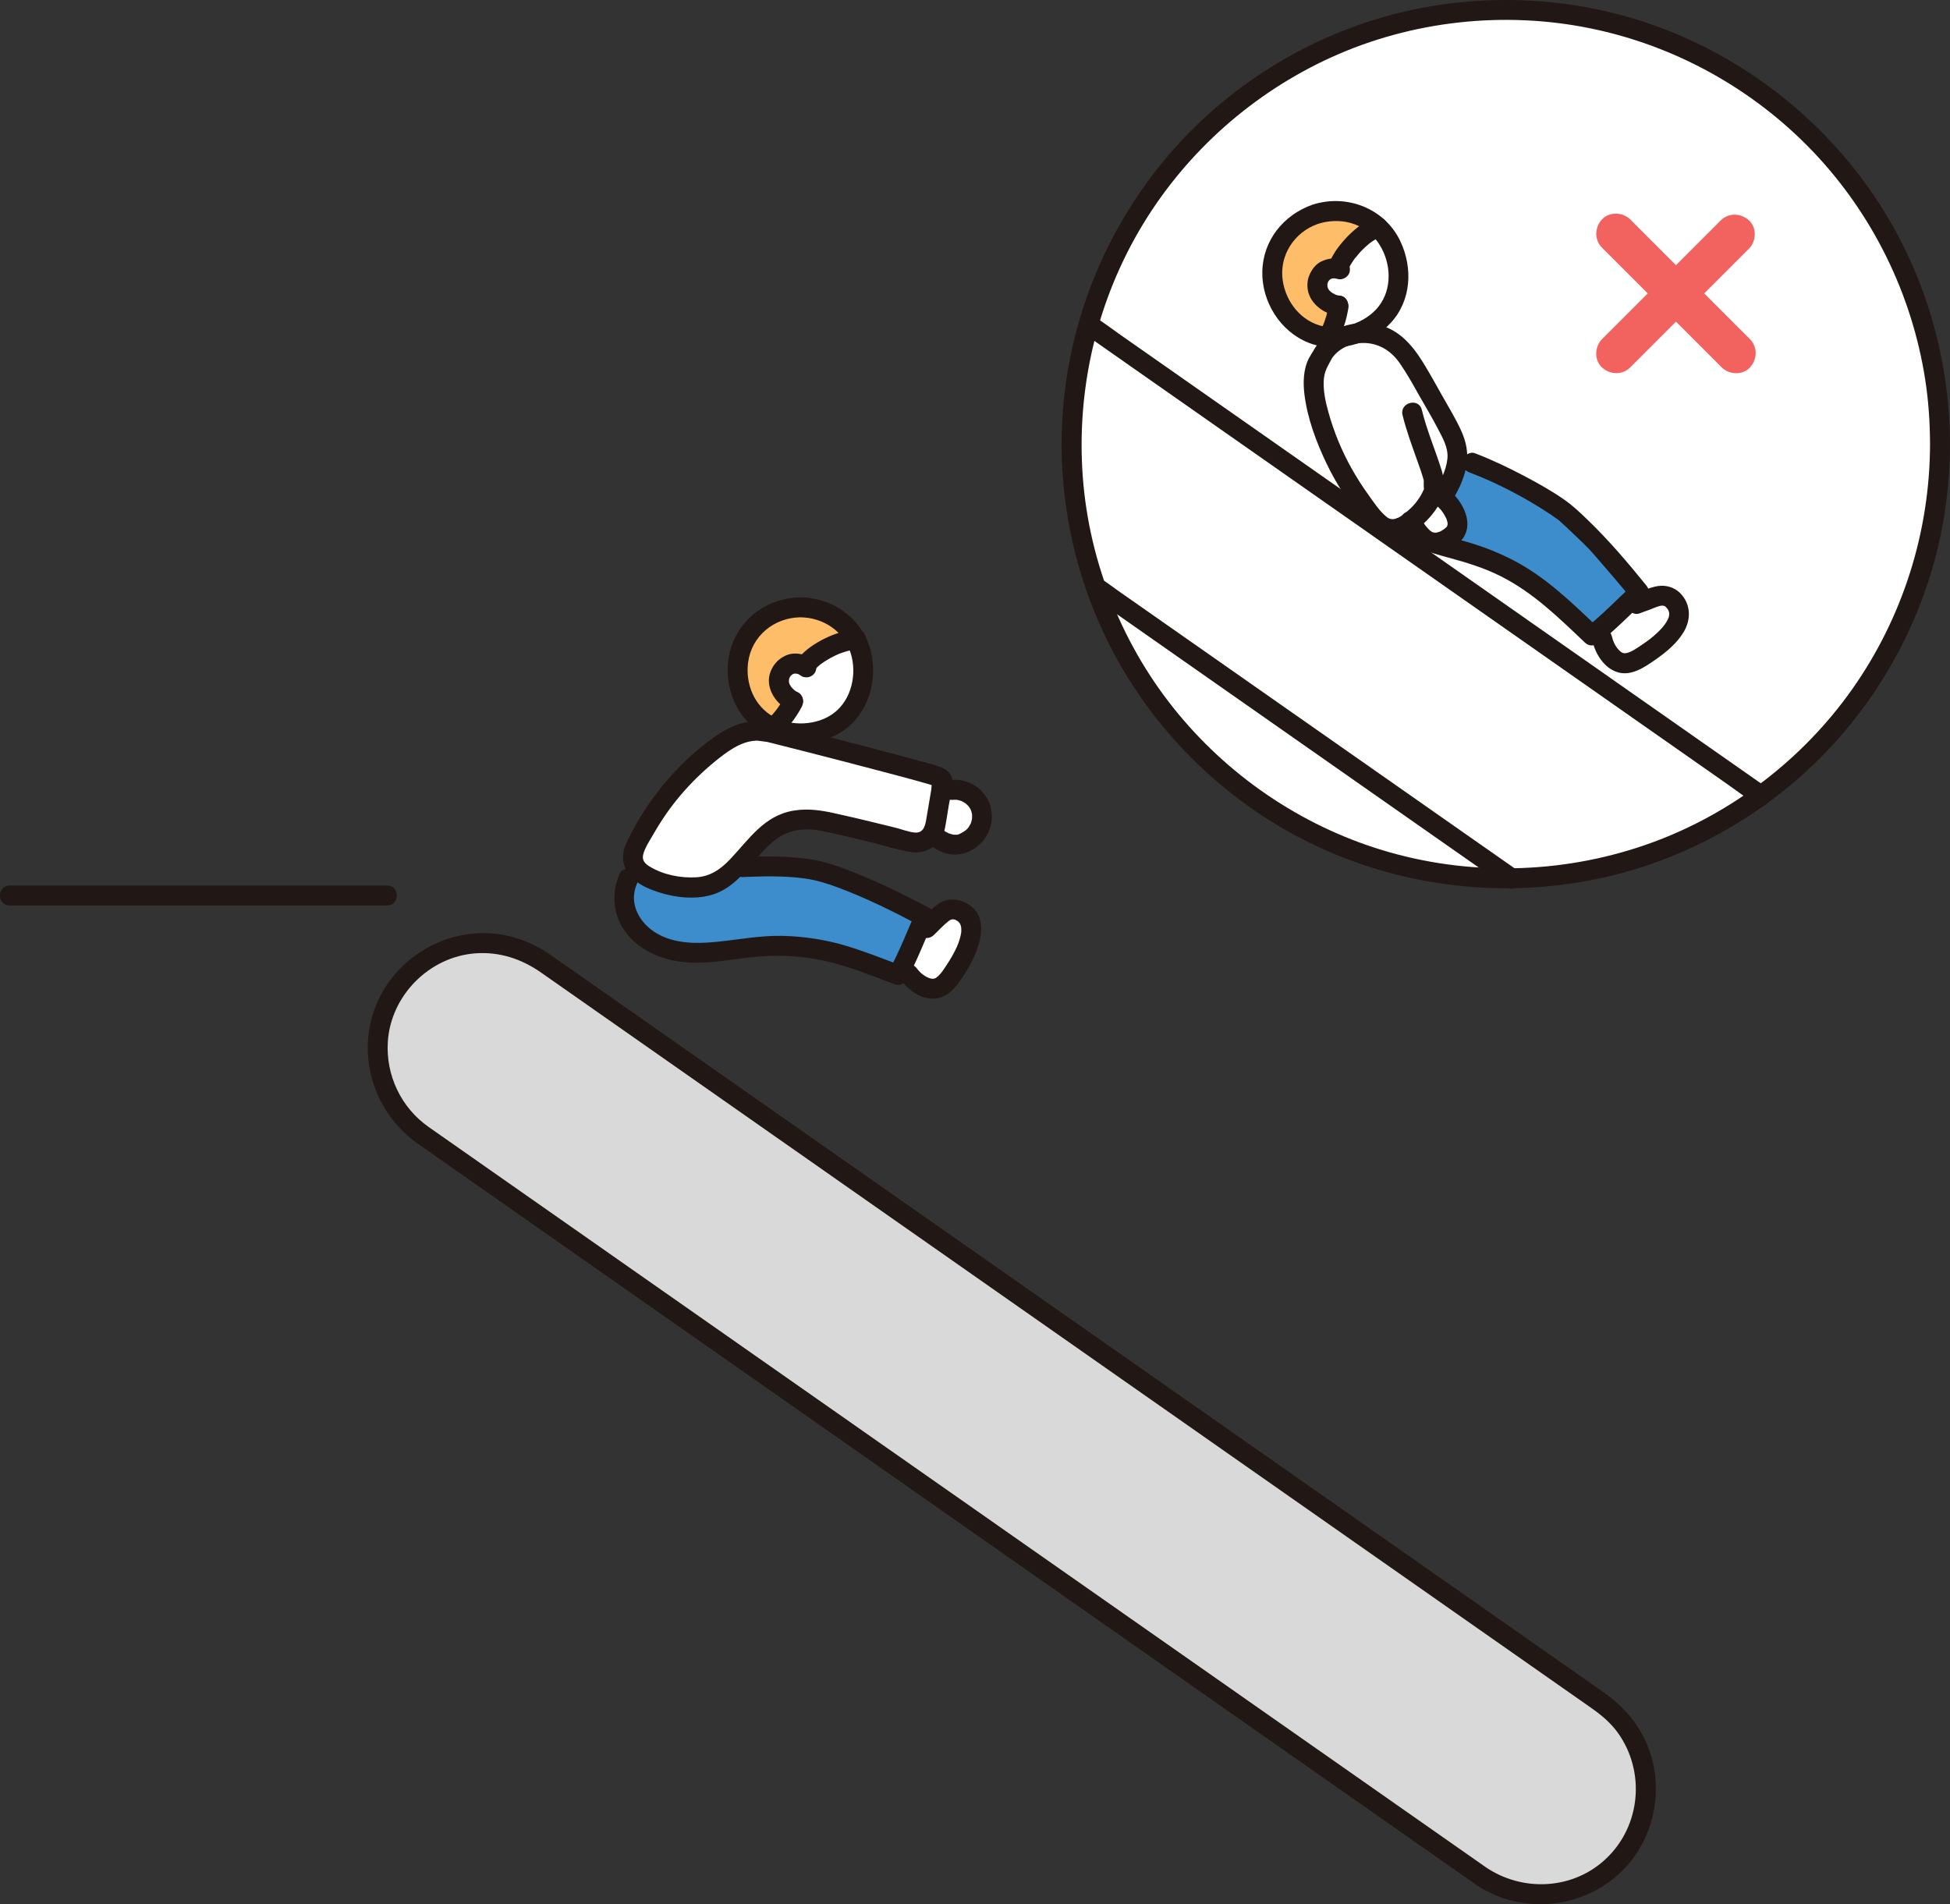 <?xml version="1.0" encoding="UTF-8"?><svg id="b" xmlns="http://www.w3.org/2000/svg" width="390.712" height="381.529" viewBox="0 0 390.712 381.529"><rect x="0" y="0" width="390.712" height="381.529" fill="#333333" stroke="none"/><defs><style>.d{fill:#3d8dcc;}.e{fill:#d9d9d9;}.f{fill:#fff;}.g{fill:#211715;}.h{fill:#f2635f;}.i{fill:#febe69;}</style></defs><g id="c"><path class="e" d="M296.583,375.77L84.676,227.391c-9.363-6.556-11.814-19.369-5.532-28.917h0c6.545-9.948,20.013-12.524,29.767-5.694l211.907,148.379c9.363,6.556,11.814,19.369,5.532,28.917h0c-6.545,9.948-20.013,12.524-29.767,5.694Z"/><path class="g" d="M297.592,374.043c-2.354-1.648-4.708-3.296-7.062-4.945l-18.962-13.277c-9.175-6.425-18.351-12.849-27.526-19.274l-32.654-22.865c-11.515-8.063-23.031-16.126-34.546-24.189-11.075-7.755-22.15-15.509-33.224-23.264l-28.466-19.932c-6.791-4.755-13.582-9.51-20.373-14.265-2.977-2.085-5.959-4.162-8.931-6.254-5.487-3.863-8.558-10.331-8.143-17.02.576-9.276,8.284-17.06,17.549-17.744,4.808-.355,9.238,1.105,13.148,3.843l3.643,2.551,16.397,11.481c8.56,5.994,17.12,11.987,25.679,17.981,10.562,7.396,21.125,14.792,31.687,22.187,11.497,8.05,22.994,16.1,34.491,24.151,11.291,7.906,22.582,15.812,33.873,23.718,9.973,6.983,19.946,13.966,29.919,20.95,7.526,5.27,15.052,10.539,22.577,15.809,4.008,2.807,8.017,5.613,12.025,8.42,2.084,1.46,4.041,3.058,5.531,5.165,5.487,7.757,4.522,18.527-2.381,25.099-6.622,6.306-16.814,6.793-24.251,1.675-2.126-1.463-4.128,2.002-2.019,3.454,8.362,5.754,19.631,5.281,27.571-.98,7.988-6.299,10.803-17.572,6.898-26.925-1.843-4.414-4.937-7.866-8.822-10.586l-3.918-2.744c-5.681-3.978-11.362-7.956-17.043-11.934-8.824-6.179-17.649-12.358-26.473-18.537l-32.448-22.721c-11.656-8.162-23.313-16.324-34.969-24.486-11.345-7.944-22.69-15.888-34.035-23.832-9.882-6.92-19.764-13.839-29.647-20.759-7.284-5.1-14.568-10.201-21.852-15.301l-10.478-7.337c-4.405-3.084-9.701-4.742-15.102-4.343-10.027.74-18.785,8.006-21.004,17.892-2.079,9.265,1.734,18.753,9.429,24.221.722.513,1.451,1.016,2.176,1.524,4.739,3.318,9.477,6.636,14.216,9.954,8.163,5.716,16.326,11.432,24.489,17.148,10.436,7.307,20.872,14.615,31.308,21.922,11.557,8.093,23.115,16.185,34.672,24.278l34.679,24.282c10.368,7.26,20.736,14.519,31.103,21.779l23.987,16.796,13.512,9.461c.584.409,1.167.817,1.751,1.226,2.113,1.48,4.114-1.987,2.019-3.454Z"/><path class="g" d="M1.932,181.429c20.021,0,40.043,0,60.064,0h15.587c2.574,0,2.578-4,0-4-20.021,0-40.043,0-60.064,0H1.932c-2.574,0-2.578,4,0,4h0Z"/><circle class="f" cx="301.712" cy="88.995" r="87"/><path class="f" d="M218.062,65.014l134.77,94.38c-14.07,10.23-31.31,16.35-49.98,16.58l-83.3-58.32c-3.14-8.98-4.84-18.62-4.84-28.66,0-8.32,1.17-16.36,3.35-23.98Z"/><path class="g" d="M303.859,174.252c-2.771-1.94-5.542-3.88-8.313-5.82l-19.855-13.901-24.112-16.882-20.757-14.532-6.849-4.795c-1.08-.756-2.137-1.602-3.265-2.286-.051-.031-.099-.069-.148-.104-2.113-1.48-4.114,1.987-2.019,3.454,2.771,1.94,5.542,3.88,8.313,5.82l19.855,13.901,24.112,16.882,20.757,14.532,6.849,4.795c1.08.756,2.137,1.602,3.265,2.286.051.031.099.069.148.104,2.113,1.48,4.114-1.987,2.019-3.454h0Z"/><path class="g" d="M353.839,157.672c-4.473-3.132-8.946-6.265-13.419-9.397-10.74-7.521-21.48-15.043-32.22-22.564-12.989-9.096-25.977-18.192-38.966-27.288-11.219-7.857-22.438-15.713-33.657-23.57l-11.027-7.722c-1.742-1.22-3.45-2.534-5.247-3.674-.08-.051-.157-.11-.235-.164-2.113-1.48-4.114,1.986-2.019,3.454,4.473,3.132,8.946,6.265,13.419,9.397,10.74,7.521,21.48,15.043,32.22,22.564,12.989,9.096,25.977,18.192,38.966,27.288,11.219,7.857,22.438,15.713,33.657,23.57l11.027,7.722c1.742,1.22,3.45,2.534,5.247,3.674.08.051.157.11.235.164,2.113,1.48,4.114-1.986,2.019-3.454h0Z"/><path class="h" d="M320.979,49.62c8,8,16,16,24,24,1.482,1.482,4.195,1.592,5.657,0s1.581-4.076,0-5.657l-2.8-2.8c-1.482-1.482-4.195-1.592-5.657,0s-1.581,4.076,0,5.657l2.8,2.8c1.482,1.482,4.195,1.592,5.657,0s1.581-4.076,0-5.657c-8-8-16-16-24-24-1.482-1.482-4.195-1.592-5.657,0s-1.581,4.076,0,5.657h0Z"/><path class="h" d="M326.636,73.62c7.934-7.934,15.869-15.869,23.803-23.803,1.482-1.482,1.592-4.195,0-5.657s-4.076-1.581-5.657,0c-7.934,7.934-15.869,15.869-23.803,23.803-1.482,1.482-1.592,4.195,0,5.657s4.076,1.581,5.657,0h0Z"/><path class="g" d="M386.712,88.995c-.035,17.62-5.512,34.874-15.707,49.253-9.848,13.889-23.993,24.728-39.99,30.568-16.79,6.129-35.349,6.834-52.549,1.962-16.556-4.69-31.401-14.49-42.37-27.73-11.055-13.344-17.825-30.125-19.135-47.402-1.34-17.684,2.829-35.51,12.029-50.683,8.88-14.645,22.154-26.379,37.737-33.469,16.13-7.339,34.635-9.356,51.985-5.802,16.932,3.468,32.533,12.114,44.476,24.604,11.978,12.528,19.887,28.604,22.552,45.728.667,4.289.962,8.633.97,12.972.005,2.574,4.005,2.578,4,0-.037-18.382-5.743-36.568-16.443-51.54-10.451-14.623-25.155-25.882-42.033-32.081-17.456-6.411-36.948-7.089-54.832-2.019-17.276,4.897-32.939,15.14-44.343,29.012-11.615,14.128-18.669,31.563-20.084,49.804-1.427,18.395,2.994,37.095,12.562,52.875,9.266,15.283,23.169,27.697,39.475,35.041,17.051,7.68,36.267,9.816,54.598,6.102,17.62-3.57,33.99-12.679,46.407-25.667,12.502-13.076,20.916-29.931,23.633-47.832.689-4.536,1.052-9.108,1.061-13.696.005-2.574-3.995-2.578-4,0Z"/><path class="d" d="M321.062,110.004c2.14,2.66,5.26,6.06,7.4,8.72-3.19,2.88-6.06,5.99-9.46,8.63-1.02-.97-3.74-3.51-6.65-6.24-5.78-5.37-12.85-9.13-20.5-11.03-.1-.02-.18-.05-.26-.06-1.64-.44-3.28-.88-4.89-1.42-.17-.05-.34-.1-.5-.17-.03-.01-.07-.03-.1-.04-1.68-.56-3.31-1.25-4.84-2.12-.27-.15-.53-.31-.79-.48.24-.09.47-.21.69-.35.5-.32.96-.63,1.4-.95,1.76-1.3,3.03-2.64,4.15-4.8.98-.01,2.29-.03,2.29-.03.42-.65.81-1.33,1.16-2.01.89-1.74,1.62-3.6,1.82-5.55l3.02.64c5.71,2.16,14.8,7,18.58,9.95.88.68,6.41,5.98,7.48,7.31Z"/><path class="f" d="M263.219,77.211c.04,1.738.392,3.506.828,5.189,2.17,8.28,6.38,16.03,12.16,22.36.26.29.56.53.89.72.36.22.76.38,1.16.47.02,0,.04.01.05.01.72.15,1.47.1,2.16-.17.24-.09.47-.21.69-.35.5-.32.96-.63,1.4-.95,1.774-1.298,3.047-2.645,4.169-4.82,1.111-.006,2.271-.01,2.271-.01.42-.65.81-1.33,1.16-2.01.98-1.91,1.76-3.97,1.88-6.12.15-2.78-1.59-5.26-2.79-7.81-2-3.24-3.69-6.595-5.69-9.835-1.03-1.66-2.07-3.345-3.53-4.655-4.22-3.78-11.73-3.37-14.99,1.69-.12.39-1.05,1.86-1.05,1.86-.598,1.402-.803,2.905-.768,4.431Z"/><path class="g" d="M294.465,94.669c5.615,2.146,11.137,5.039,16.147,8.358.499.33.988.673,1.472,1.024.249.181.293.23.181.136.114.096.227.193.338.292.741.663,1.464,1.345,2.183,2.031,1.612,1.537,3.287,3.066,4.737,4.76,2.516,2.941,5.085,5.855,7.52,8.864v-2.828c-3.161,2.871-6.096,5.987-9.46,8.63h2.828c-5.391-5.117-10.656-10.32-17.333-13.751-3.403-1.749-6.996-3.084-10.7-4.033-3.748-.961-7.602-2.001-10.902-4.088-2.182-1.38-4.191,2.08-2.019,3.454,3.252,2.057,7.018,3.191,10.703,4.191,3.633.985,7.155,2.046,10.532,3.744,6.548,3.293,11.63,8.319,16.89,13.312.853.81,1.958.684,2.828,0,3.364-2.643,6.299-5.759,9.46-8.63.859-.78.653-2.022,0-2.828-3.722-4.598-7.575-9.13-11.844-13.229-1.46-1.402-2.905-2.779-4.567-3.941-2.522-1.763-5.226-3.276-7.944-4.712-3.241-1.712-6.562-3.304-9.988-4.613-1.009-.386-2.194.427-2.46,1.397-.31,1.127.384,2.073,1.397,2.46h0Z"/><path class="g" d="M328.45,122.914l2.136-.778c.676-.246,1.383-.6,2.086-.749.364-.077.662-.072,1.075.134-.252-.126-.09-.018.022.095.203.203.32.332.446.548.391.672.261,1.374-.126,2.109-.524.996-1.251,1.777-2.079,2.555-.886.832-1.839,1.564-2.848,2.239-.882.59-1.87,1.318-2.819,1.658-.898.322-1.374.167-2.025-.53-.698-.748-1.133-1.73-1.379-2.767-.249-1.051-1.446-1.676-2.46-1.397-1.075.295-1.647,1.406-1.397,2.46.61,2.571,2.329,5.34,4.965,6.179,2.755.877,5.421-.955,7.575-2.45s4.291-3.242,5.675-5.499c1.564-2.549,1.535-5.638-.615-7.846-1.182-1.214-2.911-1.713-4.572-1.441-1.599.262-3.205,1.07-4.725,1.623-1.014.369-1.7,1.359-1.397,2.46.269.978,1.44,1.768,2.46,1.397h0Z"/><path class="f" d="M289.002,99.664c1.01.83,1.84,1.86,2.42,3.02.56,1.09.89,2.41.37,3.51-.26.57-.72,1.02-1.22,1.4-1.1.84-2.54,1.37-3.87,1.01-.05,0-.09-.02-.14-.03-.12-.04-.24-.09-.36-.14-.03-.01-.07-.03-.1-.04-1.03-.5-1.78-1.49-2.47-2.43-.09-.13-.18-.25-.28-.38-.26-.36-.52-.72-.79-1.09,1.79-1.31,3.07-2.67,4.2-4.88.23-.45.37-.77.44-1.03l.83.38c.34.21.66.45.97.7Z"/><path class="g" d="M281.019,83.162c.803,3.271,2.001,6.435,3.121,9.607.393,1.113.791,2.226,1.101,3.366.029.107.082.629.062.236-.025-.467-.043.473-.041.632.003.277.034.553.032.83-.003.407.089.027-.077.386-.71,1.533-1.677,2.861-2.952,3.969-1.118.972-2.887,2.593-4.37,1.433s-2.714-3.091-3.809-4.612c-1.19-1.653-2.286-3.374-3.28-5.152-1.975-3.533-3.521-7.276-4.61-11.174-.566-2.024-1.045-4.098-.974-6.213.055-1.649.506-2.587,1.236-3.918.337-.615.45-.886.876-1.363.482-.538,1.017-.985,1.637-1.354,1.2-.715,2.577-1.086,3.97-1.116,3.183-.07,5.738,1.485,7.527,4.062,1.422,2.049,2.642,4.243,3.861,6.416,1.249,2.227,2.596,4.41,3.759,6.68.98,1.911,2.166,3.852,1.916,6.085-.269,2.404-1.463,4.678-2.734,6.692-1.378,2.183,2.082,4.192,3.454,2.019,1.365-2.162,2.571-4.59,3.054-7.119.507-2.66.048-4.974-1.077-7.407-1.071-2.317-2.391-4.487-3.646-6.704-1.313-2.318-2.583-4.659-3.991-6.921-2.324-3.732-5.196-6.914-9.745-7.617-3.761-.581-7.732.389-10.487,3.112-.677.669-1.403,1.721-1.69,2.286-.093.183-.634.998-.871,1.452-1.133,2.172-1.203,4.896-.908,7.272.597,4.799,2.355,9.516,4.437,13.857,2.14,4.461,4.905,8.615,8.151,12.348,1.626,1.87,3.613,3.168,6.196,2.708,2.124-.378,4.223-2.126,5.702-3.632,1.51-1.538,3.275-3.873,3.43-6.102.096-1.387-.034-2.733-.449-4.056-1.267-4.035-2.944-7.933-3.954-12.05-.613-2.499-4.471-1.44-3.857,1.063h0Z"/><path class="g" d="M287.018,100.688c.193.123.38.252.565.386-.365-.263.187.159.249.213.285.251.555.519.808.803.06.067.488.615.201.224.128.174.252.351.369.533.205.319.372.655.552.988.094.206.092.194-.005-.034.04.101.078.202.112.305.051.153.097.309.134.466.025.104.046.209.063.314-.034-.269-.041-.289-.022-.06.004.104.004.208-.001.313-.019.23-.015.207.013-.07-.021.101-.048.201-.081.3l.085-.186c-.016.066-.355.717-.105.249-.089.166-.299.324-.437.447-.078.07-.159.137-.241.202.175-.134.204-.159.087-.074-.162.096-.312.21-.475.304-.077.044-.7.382-.248.151-.162.083-.356.13-.531.177-.076.022-.154.041-.231.057-.228.041-.207.042.064.002-.093.038-.542.065-.626.009.272.045.294.046.066.004-.097-.025-.195-.048-.294-.068-.057-.018-.356-.105-.36-.14.286.123.324.13.115.02-.086-.051-.169-.104-.251-.161.204.166.22.178.049.038-.077-.065-.152-.133-.225-.202-.111-.105-.217-.214-.321-.326-.14-.151-.269-.311-.402-.467-.138-.174-.129-.161.026.04-.062-.082-.124-.164-.185-.246-.516-.693-.975-1.531-1.584-2.141-.741-.741-2.098-.796-2.828,0s-.791,2.038,0,2.828c-.044-.044-.347-.469-.092-.109.049.069.099.137.149.205.115.158.228.317.343.474.216.296.431.592.651.884.499.663,1.004,1.348,1.64,1.888,1.52,1.29,3.406,1.797,5.359,1.268,1.665-.451,3.518-1.642,4.306-3.225.947-1.9.542-3.934-.409-5.743-.925-1.759-2.363-3.232-4.034-4.293-.885-.562-2.245-.213-2.736.718-.522.988-.227,2.137.718,2.736h0Z"/><path class="i" d="M267.185,42.236c-1.216.056-2.466.29-3.724.721-7.031,2.411-10.024,9.523-7.839,15.896,1.762,5.139,5.708,8.24,10.368,8.683.079-.104.124-.16.124-.16,1.208-1.484,2.105-5.492,2.059-6.149-1.518-.218-3.295-1.173-3.928-2.684s-.19-3.215,1.117-4.203c.255-.193.576-.321.881-.414.59-.18,1.248-.212,1.852-.081.704-2.603,4.314-6.821,7.925-8.386-2.333-2.162-5.455-3.379-8.835-3.223Z"/><path class="g" d="M269.022,52.029c-1.421-.474-2.973-.273-4.304.366-1.188.571-2.017,1.778-2.463,2.979-.395,1.066-.396,2.372-.035,3.447.429,1.276,1.233,2.24,2.3,3.035.895.668,2.017,1.131,3.12,1.299.551.084,1.041.091,1.541-.202.415-.243.811-.718.919-1.195.217-.954-.291-2.291-1.397-2.46-.44-.067-.965-.158-1.36-.374l.285.119c-.064-.029-.128-.059-.191-.09-.095-.047-.188-.096-.281-.148-.108-.06-.213-.124-.316-.192-.133-.087-.441-.366.019.036-.171-.149-.344-.291-.5-.458-.121-.129-.299-.451.015.049-.054-.087-.118-.167-.172-.255-.063-.102-.114-.209-.17-.314-.065-.139-.033-.06.098.237-.026-.067-.05-.135-.072-.204-.032-.101-.06-.204-.084-.308-.015-.068-.029-.137-.04-.207.041.342.054.433.039.273-.011-.22.017-.451.002-.668.038.534-.053.337-.008.129.029-.133.073-.261.11-.392.095-.335-.223.429-.046.101.049-.09.093-.183.146-.271.035-.059.072-.117.111-.174.119-.167.077-.115-.126.155.078-.063.14-.163.211-.235.075-.077.156-.146.234-.219.156-.129.11-.093-.137.108.068-.044.139-.085.212-.122.32-.194-.407.127-.022.015.12-.035.237-.074.359-.102.083-.019.166-.035.25-.049-.3.036-.371.048-.214.035.149,0,.298-.014.448-.007.064.003.127.007.191.014.157.016.085.007-.218-.027.027.045.417.108.484.13.993.331,2.229-.382,2.46-1.397.251-1.104-.333-2.106-1.397-2.46h0Z"/><path class="g" d="M270.04,54.336c.047-.164.101-.326.162-.486.125-.328.012.008-.061.138.047-.083.08-.176.121-.262.183-.378.391-.743.616-1.098.122-.193.248-.382.379-.568.067-.096.136-.192.206-.287.047-.064.095-.128.143-.192l-.166.213c.365-.358.662-.811,1.011-1.189s.715-.743,1.095-1.093c.191-.176.386-.347.584-.515.099-.083.199-.166.299-.247.05-.041.101-.081.151-.121-.219.168-.269.206-.15.116.816-.599,1.661-1.139,2.591-1.546.428-.187.801-.766.919-1.195.132-.479.072-1.116-.202-1.541-.275-.427-.685-.803-1.195-.919-.558-.127-1.021-.026-1.541.202-2.084.912-3.942,2.453-5.466,4.123-1.411,1.547-2.763,3.362-3.353,5.402-.29,1.005.353,2.222,1.397,2.46,1.068.243,2.149-.321,2.46-1.397h0Z"/><path class="g" d="M266.173,61.227c.008.146-.013.294-.032.439l.071-.532c-.199,1.429-.624,2.871-1.182,4.198l.202-.478c-.22.514-.468,1.023-.81,1.468l.313-.405-.035.044c-.343.43-.586.842-.586,1.414,0,.491.218,1.076.586,1.414.381.35.882.61,1.414.586.495-.022,1.09-.18,1.414-.586.989-1.238,1.561-2.719,2.003-4.23.17-.579.318-1.166.435-1.758.1-.51.235-1.055.207-1.575-.056-1.043-.88-2.05-2-2-1.035.046-2.06.881-2,2h0Z"/><path class="g" d="M262.929,41.029c-5.778,2.061-9.872,7.135-10.006,13.373-.13,6.035,3.563,11.968,9.181,14.236,5.514,2.226,12.526.401,16.532-3.922,4.157-4.487,4.489-11.043,1.925-16.422-3.142-6.591-10.81-9.506-17.633-7.264-2.434.8-1.392,4.664,1.063,3.857,4.412-1.45,9.265-.301,12.045,3.585,2.516,3.518,3.054,8.592.65,12.293-2.316,3.566-7.373,5.513-11.502,4.639-4.412-.933-7.542-4.834-8.174-9.227-.718-4.989,2.294-9.62,6.981-11.291,2.407-.859,1.37-4.725-1.063-3.857Z"/><path class="f" d="M195.615,160.295c-1.667-2.031-4.831-2.858-7.169-1.098-.412,2.456-1.076,6.387-1.076,6.387-.097.577-.316,1.1-.624,1.55.019.019.033.032.033.032,0,0,1.906,1.761,3.984,2.035.864.114,1.675.044,2.454-.348.581-.292,1.15-.616,1.648-1.034,1.763-1.478,2.408-4.145,1.515-6.265-.192-.456-.452-.879-.764-1.259Z"/><path class="f" d="M194.389,184.777c-.132-.4-.328-.779-.602-1.126-.503-.639-1.232-1.07-2.002-1.332-.604-.205-1.061-.127-1.739.029-.467.108-.956.397-1.308.727-1.816,1.701-3.632,3.402-5.448,5.103-.727,1.711-1.46,3.417-2.285,5.09.904,2.076,2.088,3.257,3.552,4.113.83.485,1.788.837,2.749.706,1.795-.246,2.869-1.929,3.814-3.309,1.005-1.469,1.911-3.014,2.592-4.658.661-1.594,1.237-3.653.678-5.343Z"/><path class="d" d="M175.022,178.574c3,1.6,7.22,3.51,10.22,5.11-1.79,3.9-3.22,7.89-5.32,11.65-1.31-.49-4.81-1.76-8.55-3.12-7.42-2.68-15.4-3.36-23.19-2.1-.1.02-.19.03-.26.04-4.28.61-8.67,1.21-12.89.3-4.23-.91-8.33-3.66-9.6-7.79-.67-2.17-.5-4.58.47-6.63l1.85-1.76c.21.24.44.45.71.63,2.52,1.73,5.62,2.6,8.69,2.84,1.84.14,3.74.06,5.48-.56,1.97-.7,3.55-2.01,5-3.53l1.24.07c6.08-.26,11.76-.17,16.4,1.06,1.07.28,8.24,2.98,9.75,3.79Z"/><path class="f" d="M159.562,164.342c-1.135.169-2.24.485-3.275.984-5.489,2.65-7.919,9.814-13.66,11.861-1.74.621-3.631.695-5.473.554-3.07-.235-6.173-1.109-8.691-2.837-1.552-1.065-2.082-3.119-1.294-4.828,3.587-7.781,9.094-14.668,15.892-19.883,2.592-1.988,5.573-3.8,8.84-3.791,0,0,1.464.245,2.005.246,7.142,1.751,29.101,7.421,33.848,8.881.341.105.706.228.911.521.24.344.18.807.111,1.22l-1.404,8.313c-.379,2.243-2.59,3.682-4.793,3.118-6.173-1.579-16.936-4.179-18.845-4.397-1.382-.158-2.797-.167-4.171.038Z"/><path class="g" d="M190.839,160.259c.342-.029.672-.017,1.014.003.246.015-.149-.01-.145-.018.004-.009.212.043.229.047.178.04.354.088.527.145.074.024.147.056.221.078.272.083-.294-.158-.046-.019.136.077.28.14.416.218s.261.176.397.251c.19.105-.068-.063-.09-.08.102.081.201.166.297.254.115.106.226.216.332.331.055.059.321.414.192.218-.136-.206.159.262.19.316.039.068.076.136.112.206.022.043.164.356.063.116-.095-.229.064.204.085.276.044.15.082.301.112.454.015.073.042.401.025.119-.016-.27-.005,0-.004.045.005.183.014.364.008.547-.002.076-.038.551-.01.28.028-.277-.056.266-.076.35-.037.152-.08.303-.129.452-.024.074-.056.147-.079.221-.08.264.153-.286.019-.046-.167.298-.329.586-.515.873.184-.284.039-.054-.083.078-.142.153-.295.294-.453.431.216-.188-.148.099-.223.147-.164.106-.332.205-.502.301-.085.048-.171.094-.258.139-.046.024-.408.21-.189.107.19-.088-.074.026-.099.034-.114.034-.228.064-.342.094-.363.096.209.018-.168.019-.18,0-.359-.001-.539-.008-.397-.015-.088-.008,0,.01-.081-.016-.163-.031-.244-.048-.188-.042-.374-.094-.557-.155-.078-.026-.154-.06-.232-.083-.279-.084.406.202-.045-.02-.164-.081-.327-.162-.488-.25-.307-.17-.605-.357-.893-.558-.11-.077-.217-.159-.327-.238-.176-.126.232.186.211.163-.036-.039-.087-.068-.127-.103-.079-.068-.16-.133-.237-.204-.772-.707-2.076-.82-2.828,0-.706.77-.824,2.074,0,2.828,1.044.956,2.275,1.702,3.593,2.209,2.239.861,4.599.422,6.529-.946,3.614-2.562,4.389-7.7,1.437-11.085-1.469-1.685-3.855-2.684-6.086-2.498-1.04.087-2.051.858-2,2,.045,1.009.883,2.093,2,2h0Z"/><path class="g" d="M159.03,162.413c-5.957.99-8.908,5.714-12.756,9.766-1.89,1.991-3.975,3.447-6.807,3.602-3.166.173-6.564-.506-9.294-2.154-.892-.539-1.579-1.229-1.31-2.365.343-1.454,1.385-2.944,2.12-4.23,1.561-2.732,3.357-5.329,5.397-7.725,2.06-2.42,4.336-4.657,6.795-6.67,2.308-1.89,5.18-4.123,8.3-4.227-.192.006.26-.02.292-.017.18.014.37.055.547.079.373.052.746.094,1.119.143.825.108-.319-.088.262.039.77.17,1.533.38,2.297.572,1.927.483,3.853.973,5.778,1.465,4.596,1.175,9.189,2.365,13.776,3.574,3.564.939,7.133,1.868,10.673,2.894.23.067.544.228.783.231.611.008-.459-.311-.163-.616-.202.208-.205,1.213-.253,1.498l-.885,5.242c-.249,1.474-.413,3.479-2.43,3.298-1.252-.112-2.623-.665-3.843-.968-1.481-.368-2.964-.732-4.447-1.09-2.666-.644-5.335-1.283-8.017-1.863-2.462-.532-4.87-.885-7.402-.551-1.071.141-2,.818-2,2,0,.971.921,2.142,2,2,.924-.122,1.848-.178,2.781-.144.465.017.927.059,1.39.106-.458-.047-.287-.045.038.016.836.156,1.669.329,2.5.511,2.673.585,5.334,1.222,7.993,1.866,2.769.671,5.579,1.619,8.396,2.042,3.081.462,6.026-1.608,6.646-4.661.31-1.523.519-3.074.778-4.607.249-1.476.657-3.016.737-4.517.148-2.769-2.466-3.352-4.584-3.948-1.9-.535-3.807-1.048-5.714-1.558-5.024-1.343-10.056-2.652-15.092-3.946-4.061-1.044-8.183-2.382-12.34-2.925-3.449-.451-6.64.84-9.473,2.757-2.951,1.997-5.674,4.408-8.125,6.989s-4.653,5.398-6.568,8.388c-.969,1.513-1.861,3.074-2.671,4.678-.746,1.477-1.553,2.979-1.43,4.687.271,3.792,3.82,5.614,7.047,6.672,3.472,1.139,7.786,1.61,11.289.37,5.646-1.999,7.894-7.722,12.471-11.068,1.344-.982,2.829-1.506,4.464-1.778,1.066-.177,1.662-1.497,1.397-2.46-.311-1.131-1.391-1.575-2.46-1.397Z"/><path class="g" d="M187.054,187.391c1.004-.941,2.026-2.085,3.084-2.9.662-.509,1.347-.3,1.906.215.312.288.407.517.506.92.069.28.087.829.029,1.319-.027.227-.199.931-.325,1.342-.159.519-.34,1.002-.552,1.467-.564,1.237-1.248,2.415-1.998,3.548-.608.919-.996,1.578-1.744,2.295-.185.177-.521.414-.754.471-.332.082-.717.034-1.17-.156-.915-.384-1.703-1.033-2.284-1.82-.641-.867-1.733-1.304-2.736-.718-.855.5-1.363,1.863-.718,2.736,1.711,2.315,4.491,4.433,7.538,3.904,2.562-.445,4.081-2.8,5.4-4.813,2.591-3.952,6.032-11.642.013-14.433-1.648-.764-3.572-.753-5.13.267-1.43.937-2.649,2.359-3.894,3.525-1.883,1.764.95,4.588,2.828,2.828h0Z"/><path class="g" d="M124.178,175.022c-1.859,4.192-1.319,8.749,1.609,12.302,2.618,3.176,6.657,4.867,10.657,5.381,4.975.639,9.796-.491,14.721-.975,4.793-.471,9.654-.221,14.352.854,4.746,1.085,9.319,2.983,13.876,4.674.802.298,1.859-.194,2.259-.919,2.063-3.746,3.546-7.76,5.319-11.643.434-.95.313-2.191-.718-2.736-5.559-2.94-11.209-5.716-17.099-7.922-2.39-.895-4.674-1.581-7.221-1.932-4.33-.597-8.704-.56-13.062-.38-2.565.106-2.578,4.106,0,4,4.119-.17,8.307-.271,12.403.293,2.399.33,4.566,1.033,6.817,1.876,5.535,2.073,10.812,4.699,16.143,7.519l-.718-2.736c-1.773,3.883-3.256,7.897-5.319,11.643l2.259-.919c-3.559-1.321-7.121-2.738-10.753-3.843-4.204-1.279-8.616-1.958-13.009-2.045-4.507-.089-8.856.788-13.319,1.217-3.971.381-8.187.361-11.738-1.688-3.497-2.018-5.775-6.015-4.007-10.001.438-.987.287-2.149-.718-2.736-.852-.498-2.296-.275-2.736.718h0Z"/><path class="f" d="M160.386,121.684c-7.433,0-12.571,5.757-12.571,12.494,0,7.538,5.248,12.728,12.572,12.728,7.605,0,12.572-5.239,12.572-12.728,0-6.783-5.165-12.494-12.572-12.494Z"/><path class="i" d="M164.143,122.21c-1.169-.342-2.427-.526-3.757-.526-7.433,0-12.571,5.757-12.571,12.494,0,5.433,2.726,9.646,6.991,11.576.109-.073.169-.111.169-.111,1.624-1.012,3.773-4.513,3.942-5.148-1.366-.699-2.736-2.178-2.845-3.813s.863-3.102,2.42-3.614c.303-.1.648-.117.967-.106.617.021,1.249.204,1.778.524,1.511-2.234,6.293-5.054,10.216-5.362-1.506-2.802-4.064-4.965-7.312-5.914Z"/><path class="g" d="M162.586,131.994c-1.277-.977-3.309-1.358-4.828-.781-1.596.606-2.741,1.753-3.361,3.339-1.178,3.017.845,6.27,3.511,7.669.926.486,2.216.267,2.736-.718.487-.922.272-2.217-.718-2.736-.231-.121-.443-.26-.662-.401-.309-.199.343.293.039.034-.089-.076-.178-.151-.264-.23-.189-.174-.355-.365-.527-.555-.096-.116-.053-.059.13.173-.047-.063-.092-.127-.136-.192-.066-.097-.128-.196-.186-.298s-.11-.205-.162-.309c-.18-.355.125.406.027.051-.036-.129-.08-.254-.109-.385-.107-.477.001.415-.003.024-.002-.216.007-.428.013-.643-.017.601-.042.292-.002.118.027-.118.06-.234.099-.348.138-.408-.144.279-.048.098.056-.105.107-.212.169-.314.052-.086.124-.166.17-.254-.209.408-.203.253-.053.091.07-.075.143-.147.219-.215.051-.046.103-.09.157-.133-.257.194-.322.247-.196.159.105-.063.205-.133.313-.191.149-.081.453-.142-.091.022.107-.032.213-.074.32-.107.383-.121-.425-.002-.046.002.142.001.283-.007.426,0,.499.026-.38-.108.005-.005.117.031.236.053.353.088.058.017.116.036.173.057.144.052.078.023-.197-.089.06.071.234.114.321.165.138.08.266.17.392.267.383.293,1.101.323,1.541.202.464-.128.967-.486,1.195-.919.245-.464.368-1.026.202-1.541-.171-.529-.481-.86-.919-1.195h0Z"/><path class="g" d="M162.991,134.459c.032-.046.238-.335.03-.048-.203.281,0,.01.052-.051.128-.148.263-.29.401-.428.293-.292.613-.547.924-.818.2-.174-.394.288-.017.014.077-.056.154-.113.232-.169.2-.143.403-.281.609-.415.43-.28.873-.541,1.325-.785.444-.239.901-.447,1.357-.664.271-.129-.442.174.038-.017.124-.049.248-.099.372-.146.223-.085.448-.165.675-.24.494-.164.995-.305,1.504-.416.222-.048.447-.082.669-.126.254-.051-.405.036-.018.001.145-.013.289-.028.434-.039,1.041-.077,2.051-.865,2-2-.046-1.018-.883-2.083-2-2-2.487.184-4.862,1.015-7.049,2.192-1.904,1.025-3.73,2.356-4.99,4.135-.607.857-.181,2.262.718,2.736,1.028.543,2.089.197,2.736-.718h0Z"/><path class="g" d="M156.989,139.963c-.016.056-.037.11-.059.164l.202-.478c-.458,1.065-1.181,2.058-1.883,2.972l.313-.405c-.507.655-1.053,1.302-1.71,1.811l.405-.313c-.094.071-.19.138-.289.201-.435.276-.781.693-.919,1.195-.132.479-.072,1.116.202,1.541.57.884,1.791,1.317,2.736.718,1.327-.841,2.321-2.14,3.215-3.406.35-.495.682-1.005.986-1.53.254-.439.523-.921.661-1.408.283-1.006-.348-2.221-1.397-2.46-1.062-.242-2.157.319-2.46,1.397h0Z"/><path class="g" d="M160.386,119.684c-6.324.08-11.903,3.909-13.876,9.986-1.814,5.588-.123,12.399,4.54,16.093,4.723,3.741,11.851,4.199,17.071,1.186s7.515-9.29,6.641-15.107c-1.074-7.143-7.275-12.068-14.376-12.157-2.575-.033-2.576,3.967,0,4,4.623.058,8.77,2.814,10.111,7.335,1.212,4.084.119,9.117-3.352,11.795-3.331,2.57-8.529,2.801-12.176.789-3.834-2.116-5.633-6.587-5.08-10.848.694-5.343,5.211-9.004,10.496-9.071,2.572-.033,2.579-4.033,0-4Z"/></g></svg>